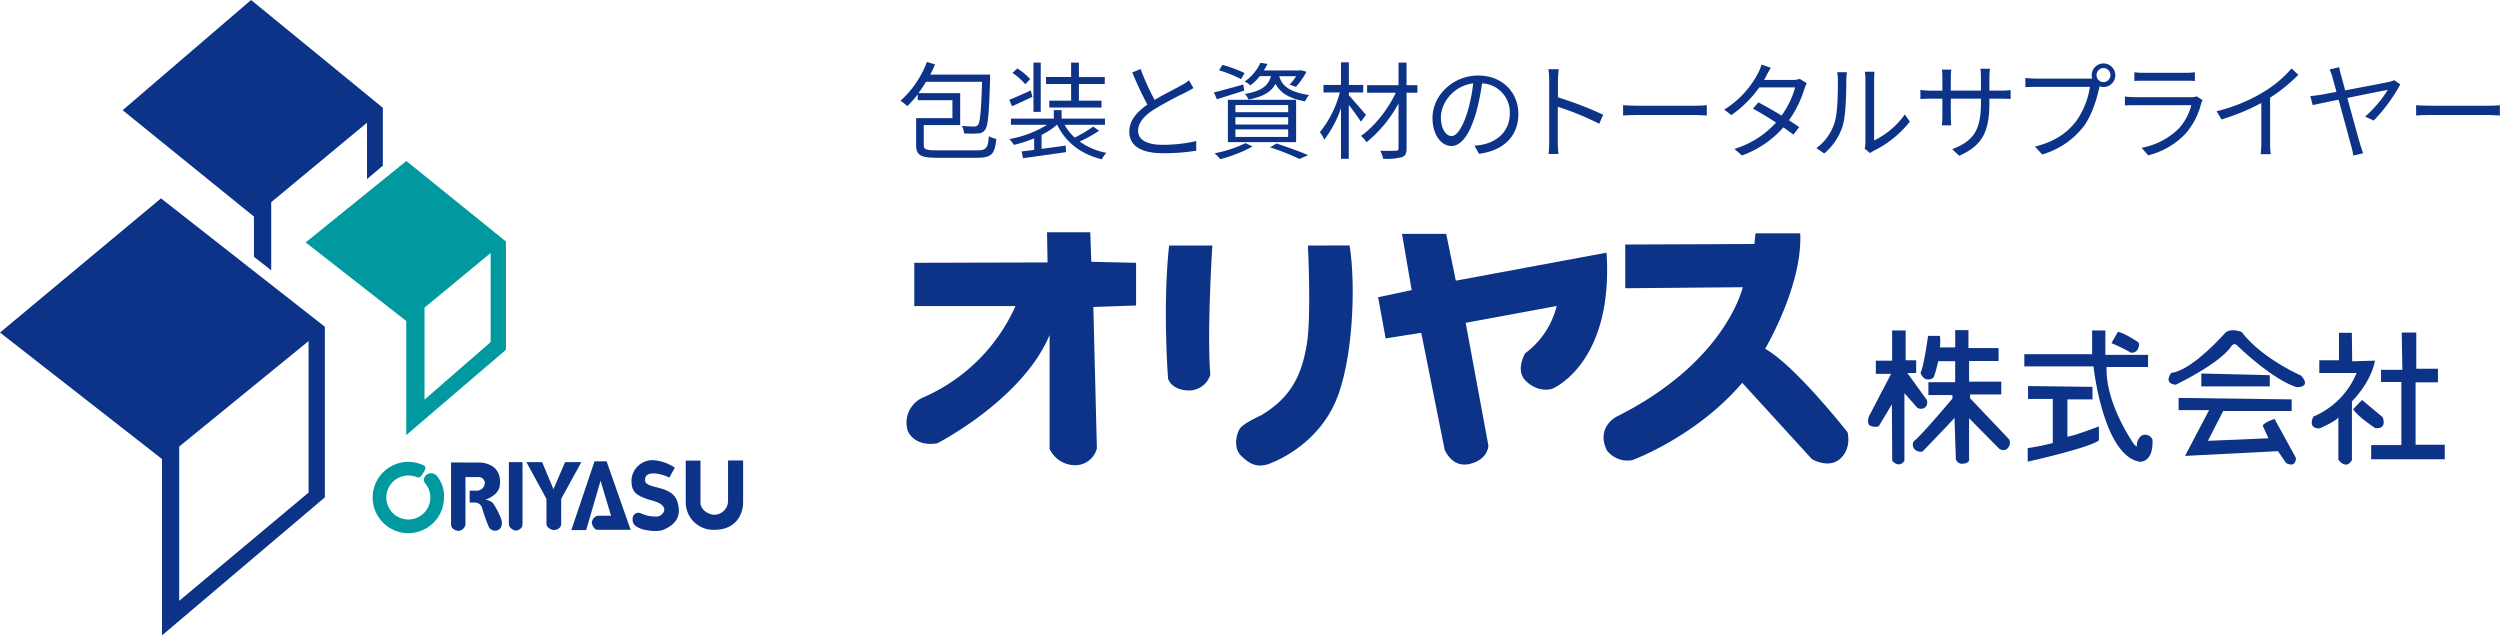<svg xmlns="http://www.w3.org/2000/svg" viewBox="0 0 663.52 168.63"><defs><style>.cls-1{fill:#0c3388;}.cls-2{fill:#00999f;}</style></defs><title>アセット 2</title><g id="レイヤー_2" data-name="レイヤー 2"><g id="レイヤー_3" data-name="レイヤー 3"><path class="cls-1" d="M42.73,52.65,0,88.26l43,33.57v46.8L86.22,132V86.73ZM81.9,130.73,47.56,159.47V118.52l34.34-28Z"/><path class="cls-2" d="M107.84,42.73,81.13,64.34l26.7,20.86v30.27l26.45-22.64V64.1ZM130.22,90.8l-17.55,15.26V81.64l17.55-14.49Z"/><polygon class="cls-1" points="71.98 53.66 71.98 71.74 67.4 68.16 67.4 57.48 32.55 29.25 66.64 0 101.61 28.61 101.61 43.97 97.41 47.52 97.41 32.56 71.98 53.66"/><path class="cls-2" d="M112.42,123.5a9.8,9.8,0,0,0-4.05-.92,9.46,9.46,0,1,0,9.46,9.46,8.13,8.13,0,0,0-2.1-5.95,2.07,2.07,0,0,0-2.81.16,1.74,1.74,0,0,0-.22,1.86,5.84,5.84,0,1,1-4.32-1.91,6,6,0,0,1,2.28.46,1,1,0,0,0,1.17-.4C112.24,125.6,113.61,124,112.42,123.5Z"/><path class="cls-1" d="M119.71,122.74v16.48c0,1.32,1.61,1.68,2,1.68a2,2,0,0,0,1.83-1.83V126.62h3.59a1.6,1.6,0,0,1,1.54,1.61,2.13,2.13,0,0,1-2.12,2h-1.9v3.15h1.54A2,2,0,0,1,128,135a49.14,49.14,0,0,0,1.76,4.91,1.87,1.87,0,0,0,2.34.8c.66-.22,1.39-1.18,1-2.71a19.62,19.62,0,0,0-2.27-4.47,3.18,3.18,0,0,0-2.06-.88s3.3-1,3.81-3.44-.15-5.93-4.9-6.44Z"/><path class="cls-1" d="M135.06,122.66h3.62v16.56c0,1.24-1.46,1.61-1.83,1.61s-1.8-.66-1.8-1.69Z"/><path class="cls-1" d="M139.71,122.66h4.18l3,7.18,3.08-7.18h4.32l-5.35,9.75v6.66c0,1.25-1.39,1.61-1.91,1.61s-2-.51-2-1.69v-6.59Z"/><path class="cls-1" d="M151.64,140.68l6.15-18.23H161l6.37,18.16h-8.86c-.88,0-1.46-1.54-1.46-1.9s.51-1.83,1.76-1.83h3.36l-2.78-9.3-3.81,13.11Z"/><path class="cls-1" d="M177.64,126.77l1.46-2.64a11.49,11.49,0,0,0-5.78-2,5.6,5.6,0,0,0-5.72,5.27c0,2.93.81,4.18,5.64,5.49s2.85,3.88,1.39,4.18a9,9,0,0,1-4.47-.81,1.58,1.58,0,0,0-2.27,1.32c.07.66-.3,1.9,2.49,2.85,0,0,3.74,1.1,5.94.07s4.9-2.85,3.44-7.4-8.5-3.15-8.56-5.64C171.11,124.58,175.73,125.75,177.64,126.77Z"/><path class="cls-1" d="M182,122.25v11.11a7.31,7.31,0,0,0,7.69,7.25c5.2,0,7.54-3.59,7.54-7.4v-11h-4v10.82a3.68,3.68,0,0,1-3.66,3.59c-1.54,0-3.66-1.32-3.66-3.22V122.25Z"/><path class="cls-1" d="M242.66,69.75V81.23h26.86a47.58,47.58,0,0,1-24.29,24.16,7.29,7.29,0,0,0-4.32,8.91s1.48,4.32,7.83,3.37c0,0,22.68-11.61,29.83-28.75v30.23a7.54,7.54,0,0,0,6.61,4.32,5.93,5.93,0,0,0,5.94-4.46l-.94-37.53,11.34-.4V69.75l-11.88-.27-.27-7.83H277.89l.14,8Z"/><path class="cls-1" d="M310.29,65.17h11.48s-1.48,22.95-.54,34.28a5.91,5.91,0,0,1-5.81,4.18c-4.59-.14-5.4-3.11-5.4-3.11S308.53,81.36,310.29,65.17Z"/><path class="cls-1" d="M347.13,65.17s.94,18.63-.27,26.05-3.64,14-12.15,19c0,0-4.46,2-5.53,3.37s-1.89,5.27.13,7.29,4.19,3.51,7.7,2.16,12.82-5.94,17.41-16.33,5.53-30.5,3.78-41.57Z"/><path class="cls-1" d="M374.67,77l-8.91,1.89,2,10.93,9.45-1.49,6.21,31s1.89,5,6.75,3.78,4.86-4.86,4.86-4.86L389,85.68l24.16-4.46a22.29,22.29,0,0,1-8.37,12.55s-2.7,4.46.14,7.29,6.21,2.57,7.29,2c0,0,16.06-6.75,14.17-36l-40,7.43-2.56-12.42H372.1Z"/><path class="cls-1" d="M465.64,64.76l-34.29.14V76.5l31.18-.27s-4.32,19.84-33.61,34.42c0,0-5.4,2.83-2.43,8.91a6.92,6.92,0,0,0,6.75,2.56s17-6.21,29.16-20.52l18.49,20.25s4.46,2.7,7.56-.14,1.89-7,1.89-7S476.44,97,468.48,92.57c0,0,10-16.87,9.31-30.64H465.92Z"/><path class="cls-1" d="M502.18,95.72h-4.32v3.51h4.05L496,110.56s-.63,1.89.36,2.43a3.39,3.39,0,0,0,2.25.18l3.51-5.85.09,14.94a2.43,2.43,0,0,0,1.8,1,1.92,1.92,0,0,0,1.44-1V104.35l3.42,3.87a1.78,1.78,0,0,0,2.25-.27,1.91,1.91,0,0,0,.27-1.8L506.23,99h2.34V95.62h-2.79V87.71h-3.6Z"/><path class="cls-1" d="M514.87,89.15h-3.15s-1.08,8-2,9.81c0,0,.54,1.53,1.62,1.71,0,0,1.53.27,2-.81a40.06,40.06,0,0,0,1.08-4h4.5v5.58h-7.11v3.42h6.39v.9s-8.37,10-10.26,11.34a1.78,1.78,0,0,0,.09,2,2.24,2.24,0,0,0,2.25.72s7.47-7.74,8.46-8.91l.36,11a1.72,1.72,0,0,0,1.8,1.17c1.44-.09,1.71-.81,1.71-.81V111l8,8.1s1.44,1,2.34-.27a2,2,0,0,0,.27-2.25L522.88,105.7v-1h8.28V101.3h-8.55V95.81h7.83V92.38h-8V87.62h-3.51V92.2h-4.05A13.44,13.44,0,0,0,514.87,89.15Z"/><path class="cls-1" d="M537.27,94v3.24h18.36s2.52,23.49,12.15,25.29c0,0,3.78.54,3.51-5.85a2.09,2.09,0,0,0-3-1,3.53,3.53,0,0,0-1.17,2.43s.36.9-.72-.18c0,0-7.65-10.71-7.29-20.52h11V94.18H558.78V87.71h-3.51V94Z"/><path class="cls-1" d="M562.11,88.07l-1.71,3a44.94,44.94,0,0,1,5.13,2.52,1.77,1.77,0,0,0,1.8-.81s.81-1.44.09-2C567.42,90.77,563.82,88.34,562.11,88.07Z"/><path class="cls-1" d="M538.26,102.46v3.42h6.57v11.7a58.75,58.75,0,0,1-6.66,1.35v3.6s16.56-3.69,18.9-5.67v-3.69s-7.29,2.79-8.37,2.7V106h6.66v-3.33Z"/><path class="cls-1" d="M595,88.16s-2.7-1.26-4.41.18c0,0-8.73,10-14.31,10.62,0,0-2.25,2.79,1.17,3.15,0,0,11.88-5.67,14.85-10.35a.93.93,0,0,1,1.53,0s9.09,8.91,15.75,11c0,0,4,.18,1.17-3.06C610.7,99.67,600.35,95.17,595,88.16Z"/><polygon class="cls-1" points="584.25 99.13 584.25 102.56 602.42 102.56 602.42 99.58 584.25 99.13"/><path class="cls-1" d="M578.22,105.61v3.24h8.09L579.93,121l24.66-1.26,2.16,3.15s2.52,1.53,2.61-1.35l-5.67-10.35s-2.7.81-3.15,1.8l1.53,3.33L586,117l4.05-7.92h18.18V106Z"/><path class="cls-1" d="M624.29,95.89l-.09-7.56h-3.42v7.29h-5.22V99h9.9A21.37,21.37,0,0,1,614,110.56s-1.71,3.15,1.62,3.15c0,0,4-1.71,5-2.88V122s2,2.88,3.6.09V106.52s4.95-4.77,6.12-10.8Z"/><path class="cls-1" d="M624.56,108.58l2.34-2.43,5.49,4.59s1.35,3.24-2,2.88C630.41,113.62,625.55,110.47,624.56,108.58Z"/><polygon class="cls-1" points="637.61 98.14 631.94 98.14 631.94 101.39 637.34 101.39 637.34 118.12 629.33 118.12 629.33 121.9 648.86 121.9 648.86 118.03 641.12 118.03 641.12 101.48 647.05 101.48 647.05 97.87 641.3 97.87 641.3 88.25 637.43 88.25 637.61 98.14"/><path class="cls-1" d="M259.28,39.9c2.52,0,2.94-.59,3.16-3.75a7.93,7.93,0,0,0,2,.73c-.42,4-1.23,5-5.15,5H248.89c-4.45,0-5.74-.62-5.74-3.33V31.36h9.63V26.6h-9.21V25.06a27.6,27.6,0,0,1-2.77,3.11A14,14,0,0,0,239,26.74a26.11,26.11,0,0,0,7-10.28l2.16.62a26.42,26.42,0,0,1-1.26,2.72h15.88s0,.7,0,1c-.28,9.35-.53,12.68-1.37,13.69a2.19,2.19,0,0,1-1.85.92,25.86,25.86,0,0,1-3.7,0,4.92,4.92,0,0,0-.56-2c1.43.14,2.77.17,3.25.17a1.18,1.18,0,0,0,1-.39c.56-.7.87-3.56,1.09-11.48H245.78c-.62,1-1.29,2-2,3h11.06v8.48h-9.66V38.5c0,1.15.56,1.4,3.56,1.4Z"/><path class="cls-1" d="M274,25.71c-1.85.87-3.78,1.76-5.4,2.49l-.73-1.71c1.48-.59,3.58-1.51,5.71-2.49Zm17.7,9a37,37,0,0,1-5.15,2.86,18.19,18.19,0,0,0,7.11,3,7.14,7.14,0,0,0-1.23,1.71c-5.54-1.37-9.58-4.48-11.84-9.16h-.06a19.52,19.52,0,0,1-4.09,2.69v3.7c2-.28,4.26-.56,6.41-.87l.08,1.74c-4.09.59-8.37,1.2-11.42,1.6l-.36-1.79c1-.11,2.1-.25,3.33-.42V36.71a31,31,0,0,1-5.4,1.74,7.76,7.76,0,0,0-1.18-1.54,28.73,28.73,0,0,0,10-3.78h-9.58V31.47h11.37V29.23h2.07v2.24h11.51v1.65H282.55a13,13,0,0,0,2.69,3.39,37.76,37.76,0,0,0,4.9-2.91ZM272.1,22.35a16.52,16.52,0,0,0-3.39-3L270,18.17A15.69,15.69,0,0,1,273.42,21Zm4.12,7.34h-1.93V16.61h1.93Zm8.06-7.39h-6.66V20.44h6.66V16.61h2.07v3.84h6.86v1.85h-6.86v4.42h6v1.82H278.49V26.71h5.8Z"/><path class="cls-1" d="M316.74,23.38c-.62.39-1.32.76-2.13,1.18a93.47,93.47,0,0,0-8.43,4.56c-2.58,1.68-4.12,3.5-4.12,5.6,0,2.3,2.18,3.72,6.55,3.72a40.84,40.84,0,0,0,8.88-1V40a54.45,54.45,0,0,1-8.76.67c-5.21,0-9-1.57-9-5.71,0-2.86,1.82-5.12,4.79-7.2a91.72,91.72,0,0,1-4-8.54l2.21-.9a63.68,63.68,0,0,0,3.72,8.2c2.6-1.57,5.6-3,7.11-3.89a11.11,11.11,0,0,0,2-1.32Z"/><path class="cls-1" d="M330.23,24.05c-2.52.81-5.15,1.62-7.25,2.3l-.81-1.82c2-.48,5-1.32,7.81-2.1Zm2.21,14.84a39.88,39.88,0,0,1-8.54,3.36,16.17,16.17,0,0,0-1.54-1.57,32.05,32.05,0,0,0,8.2-2.69ZM329.39,21a33.86,33.86,0,0,0-5.85-2.35l.92-1.43a35.85,35.85,0,0,1,5.85,2.16Zm-3.5,5.49H344V37.72H325.89Zm2,3.28h14V27.89h-14Zm0,3.28h14V31.11h-14Zm0,3.3h14v-2h-14Zm6.47-16.13a14.75,14.75,0,0,1-2.49,2.44,5.26,5.26,0,0,0-1.57-1,12.16,12.16,0,0,0,4.23-5l1.88.31a18,18,0,0,1-1,1.74H345l.34-.08,1.4.42a18.89,18.89,0,0,1-2.8,4l-1.68-.59A11.37,11.37,0,0,0,344,20.22h-4.48c.62,2.16,2.18,4.17,7.92,5a5.88,5.88,0,0,0-1.06,1.68c-4.76-.84-6.8-2.63-7.84-4.65-1.09,2.07-3.16,3.39-7.14,4.17a5.7,5.7,0,0,0-1-1.48c4.56-.81,6.24-2.21,6.92-4.76Zm4.42,17.86c3,1,6.36,2.18,8.4,3.11l-2.3,1a61.37,61.37,0,0,0-7.81-3.08Z"/><path class="cls-1" d="M361.2,32.31c-.62-1-2.07-3-3.22-4.48V42.14h-2.07V28.7a28.87,28.87,0,0,1-4.45,8.37,9.2,9.2,0,0,0-1.15-2,28,28,0,0,0,5.29-10.53h-4.34v-2h4.65v-6H358v6h3.81v2H358v.73c1,1.12,3.84,4.4,4.54,5.21Zm15-7.7h-2.88V39.34c0,1.43-.36,2.07-1.29,2.38a16.21,16.21,0,0,1-4.93.42,9.17,9.17,0,0,0-.76-2.13c1.82.06,3.61,0,4.14,0s.7-.17.7-.67V27.44a34.09,34.09,0,0,1-8.48,10.3,9.39,9.39,0,0,0-1.48-1.68c3.5-2.38,7.17-7.06,9.24-11.45h-7.62v-2h8.34v-6h2.13v6h2.88Z"/><path class="cls-1" d="M391.33,38.67a17.4,17.4,0,0,0,2.38-.34c3.56-.78,7-3.42,7-8.2a7.69,7.69,0,0,0-7.36-8,58.67,58.67,0,0,1-1.65,8c-1.71,5.68-3.92,8.62-6.5,8.62s-5-2.86-5-7.42c0-6,5.38-11.28,12.15-11.28,6.5,0,10.64,4.59,10.64,10.19,0,5.82-3.84,9.72-10.44,10.58Zm-1.82-9.07A44.78,44.78,0,0,0,391,22.12c-5.32.67-8.57,5.24-8.57,9,0,3.5,1.62,5,2.83,5S388.08,34.27,389.51,29.6Z"/><path class="cls-1" d="M424.45,32.85a73.34,73.34,0,0,0-11-4.51l0,9.24a33,33,0,0,0,.17,3.3H411a30.58,30.58,0,0,0,.17-3.3V21.28a17.68,17.68,0,0,0-.22-2.91h2.74c-.08.87-.2,2.07-.2,2.91v4.56a90.94,90.94,0,0,1,12,4.62Z"/><path class="cls-1" d="M430.78,27.92c.84.06,2.32.14,3.89.14H450c1.4,0,2.41-.08,3-.14v2.74c-.56,0-1.74-.14-3-.14H434.67c-1.54,0-3,.06-3.89.14Z"/><path class="cls-1" d="M479.53,22.09a12.16,12.16,0,0,0-.64,1.51,28.46,28.46,0,0,1-4.09,8.32c1.06.67,2,1.32,2.72,1.82l-1.54,2c-.67-.53-1.6-1.2-2.66-1.93a26.53,26.53,0,0,1-11,7.45l-2-1.74a24.53,24.53,0,0,0,11.06-7c-2.21-1.43-4.56-2.83-6.13-3.7l1.43-1.65c1.62.84,4,2.18,6.16,3.5a23.42,23.42,0,0,0,3.61-7.48h-9.52a30.37,30.37,0,0,1-7.42,7.36l-1.88-1.46a25,25,0,0,0,9-9.72,12,12,0,0,0,.9-2.24L470,18c-.45.73-1,1.68-1.23,2.21-.17.34-.36.67-.59,1h7.64a4.94,4.94,0,0,0,1.85-.28Z"/><path class="cls-1" d="M482.08,39.31a13.29,13.29,0,0,0,4.87-6.89c.81-2.58.84-8.15.84-11.26a10.37,10.37,0,0,0-.2-2h2.58c0,.34-.14,1.18-.14,2,0,3.11-.11,9.1-.87,11.9a15.45,15.45,0,0,1-5,7.67Zm12.82.14a6.65,6.65,0,0,0,.2-1.57V21.11a13.8,13.8,0,0,0-.17-2.07h2.58a17.71,17.71,0,0,0-.11,2.07V37.27a21.24,21.24,0,0,0,8.15-6.89l1.34,1.9A28.17,28.17,0,0,1,497.34,40a5.53,5.53,0,0,0-1,.64Z"/><path class="cls-1" d="M531.08,24.05a19.61,19.61,0,0,0,2.55-.14v2.35c-.28,0-1.32-.08-2.55-.08H528v1c0,7.48-1.6,11.31-8,14.17l-1.88-1.76c5.1-2,7.64-4.37,7.64-12.21V26.18h-8v4.54c0,1,.08,2.27.11,2.55h-2.46c0-.28.11-1.48.11-2.55V26.18h-3c-1.23,0-2.49.08-2.83.11V23.86a20.62,20.62,0,0,0,2.83.2h3V20.47c0-.9-.08-1.76-.11-2h2.49a17.23,17.23,0,0,0-.14,2v3.58h8v-3.5a15.67,15.67,0,0,0-.14-2.3h2.52a21.16,21.16,0,0,0-.14,2.3v3.5Z"/><path class="cls-1" d="M554.37,20.86c.28,0,.59,0,.92,0a3.13,3.13,0,1,1,3,2.24,3.39,3.39,0,0,1-1.06-.17l-.06.31c-.62,2.94-2,7.45-4.17,10.33A21.44,21.44,0,0,1,542,41l-1.9-2.1c5.43-1.34,8.57-3.72,10.92-6.72a21.31,21.31,0,0,0,3.67-9.13H540.32c-1.09,0-2.07.06-2.77.08V20.69a27.75,27.75,0,0,0,2.8.17Zm5.77-.92a1.89,1.89,0,0,0-1.85-1.88,1.87,1.87,0,0,0-1.85,1.88,1.85,1.85,0,0,0,1.85,1.85A1.87,1.87,0,0,0,560.14,19.94Z"/><path class="cls-1" d="M584.59,26.57a5,5,0,0,0-.36.81,19.28,19.28,0,0,1-4.09,8,20.39,20.39,0,0,1-10,5.85l-1.74-2a18.86,18.86,0,0,0,9.86-5.12,14.31,14.31,0,0,0,3.33-6.19H566.69c-.67,0-1.74,0-2.72.08V25.62a25.6,25.6,0,0,0,2.72.17h14.76a3.72,3.72,0,0,0,1.54-.22Zm-18.12-7.39a17.54,17.54,0,0,0,2.52.14h11a17.47,17.47,0,0,0,2.55-.14v2.32c-.67-.06-1.62-.08-2.58-.08H569c-.87,0-1.76,0-2.52.08Z"/><path class="cls-1" d="M610,19.85a43.89,43.89,0,0,1-7.5,6.08v12a21.23,21.23,0,0,0,.17,3H600a26,26,0,0,0,.17-3V27.33A56,56,0,0,1,589.6,31.7l-1.29-2.18a44.2,44.2,0,0,0,12.52-5.15,30.88,30.88,0,0,0,7.36-6.19Z"/><path class="cls-1" d="M637.06,22.4A44.45,44.45,0,0,1,630,32l-2.27-1.06a31.18,31.18,0,0,0,6-7.08C632.89,24,627.85,25,623,26c1.37,5,3,10.92,3.47,12.49.17.59.5,1.54.73,2.18l-2.6.62a23.36,23.36,0,0,0-.5-2.3c-.42-1.46-2.07-7.67-3.42-12.54-3.19.67-6,1.23-6.86,1.46l-.64-2.41c1-.08,1.79-.2,2.8-.34l4.14-.78c-.5-1.82-.9-3.25-1.06-3.84a11.53,11.53,0,0,0-.78-2.1l2.58-.62a12.19,12.19,0,0,0,.48,2.16l1.09,4c4.82-.92,10.7-2,11.79-2.3a5.53,5.53,0,0,0,1.26-.39Z"/><path class="cls-1" d="M641.26,27.92c.84.06,2.32.14,3.89.14h15.34c1.4,0,2.41-.08,3-.14v2.74c-.56,0-1.74-.14-3-.14H645.15c-1.54,0-3,.06-3.89.14Z"/></g></g></svg>